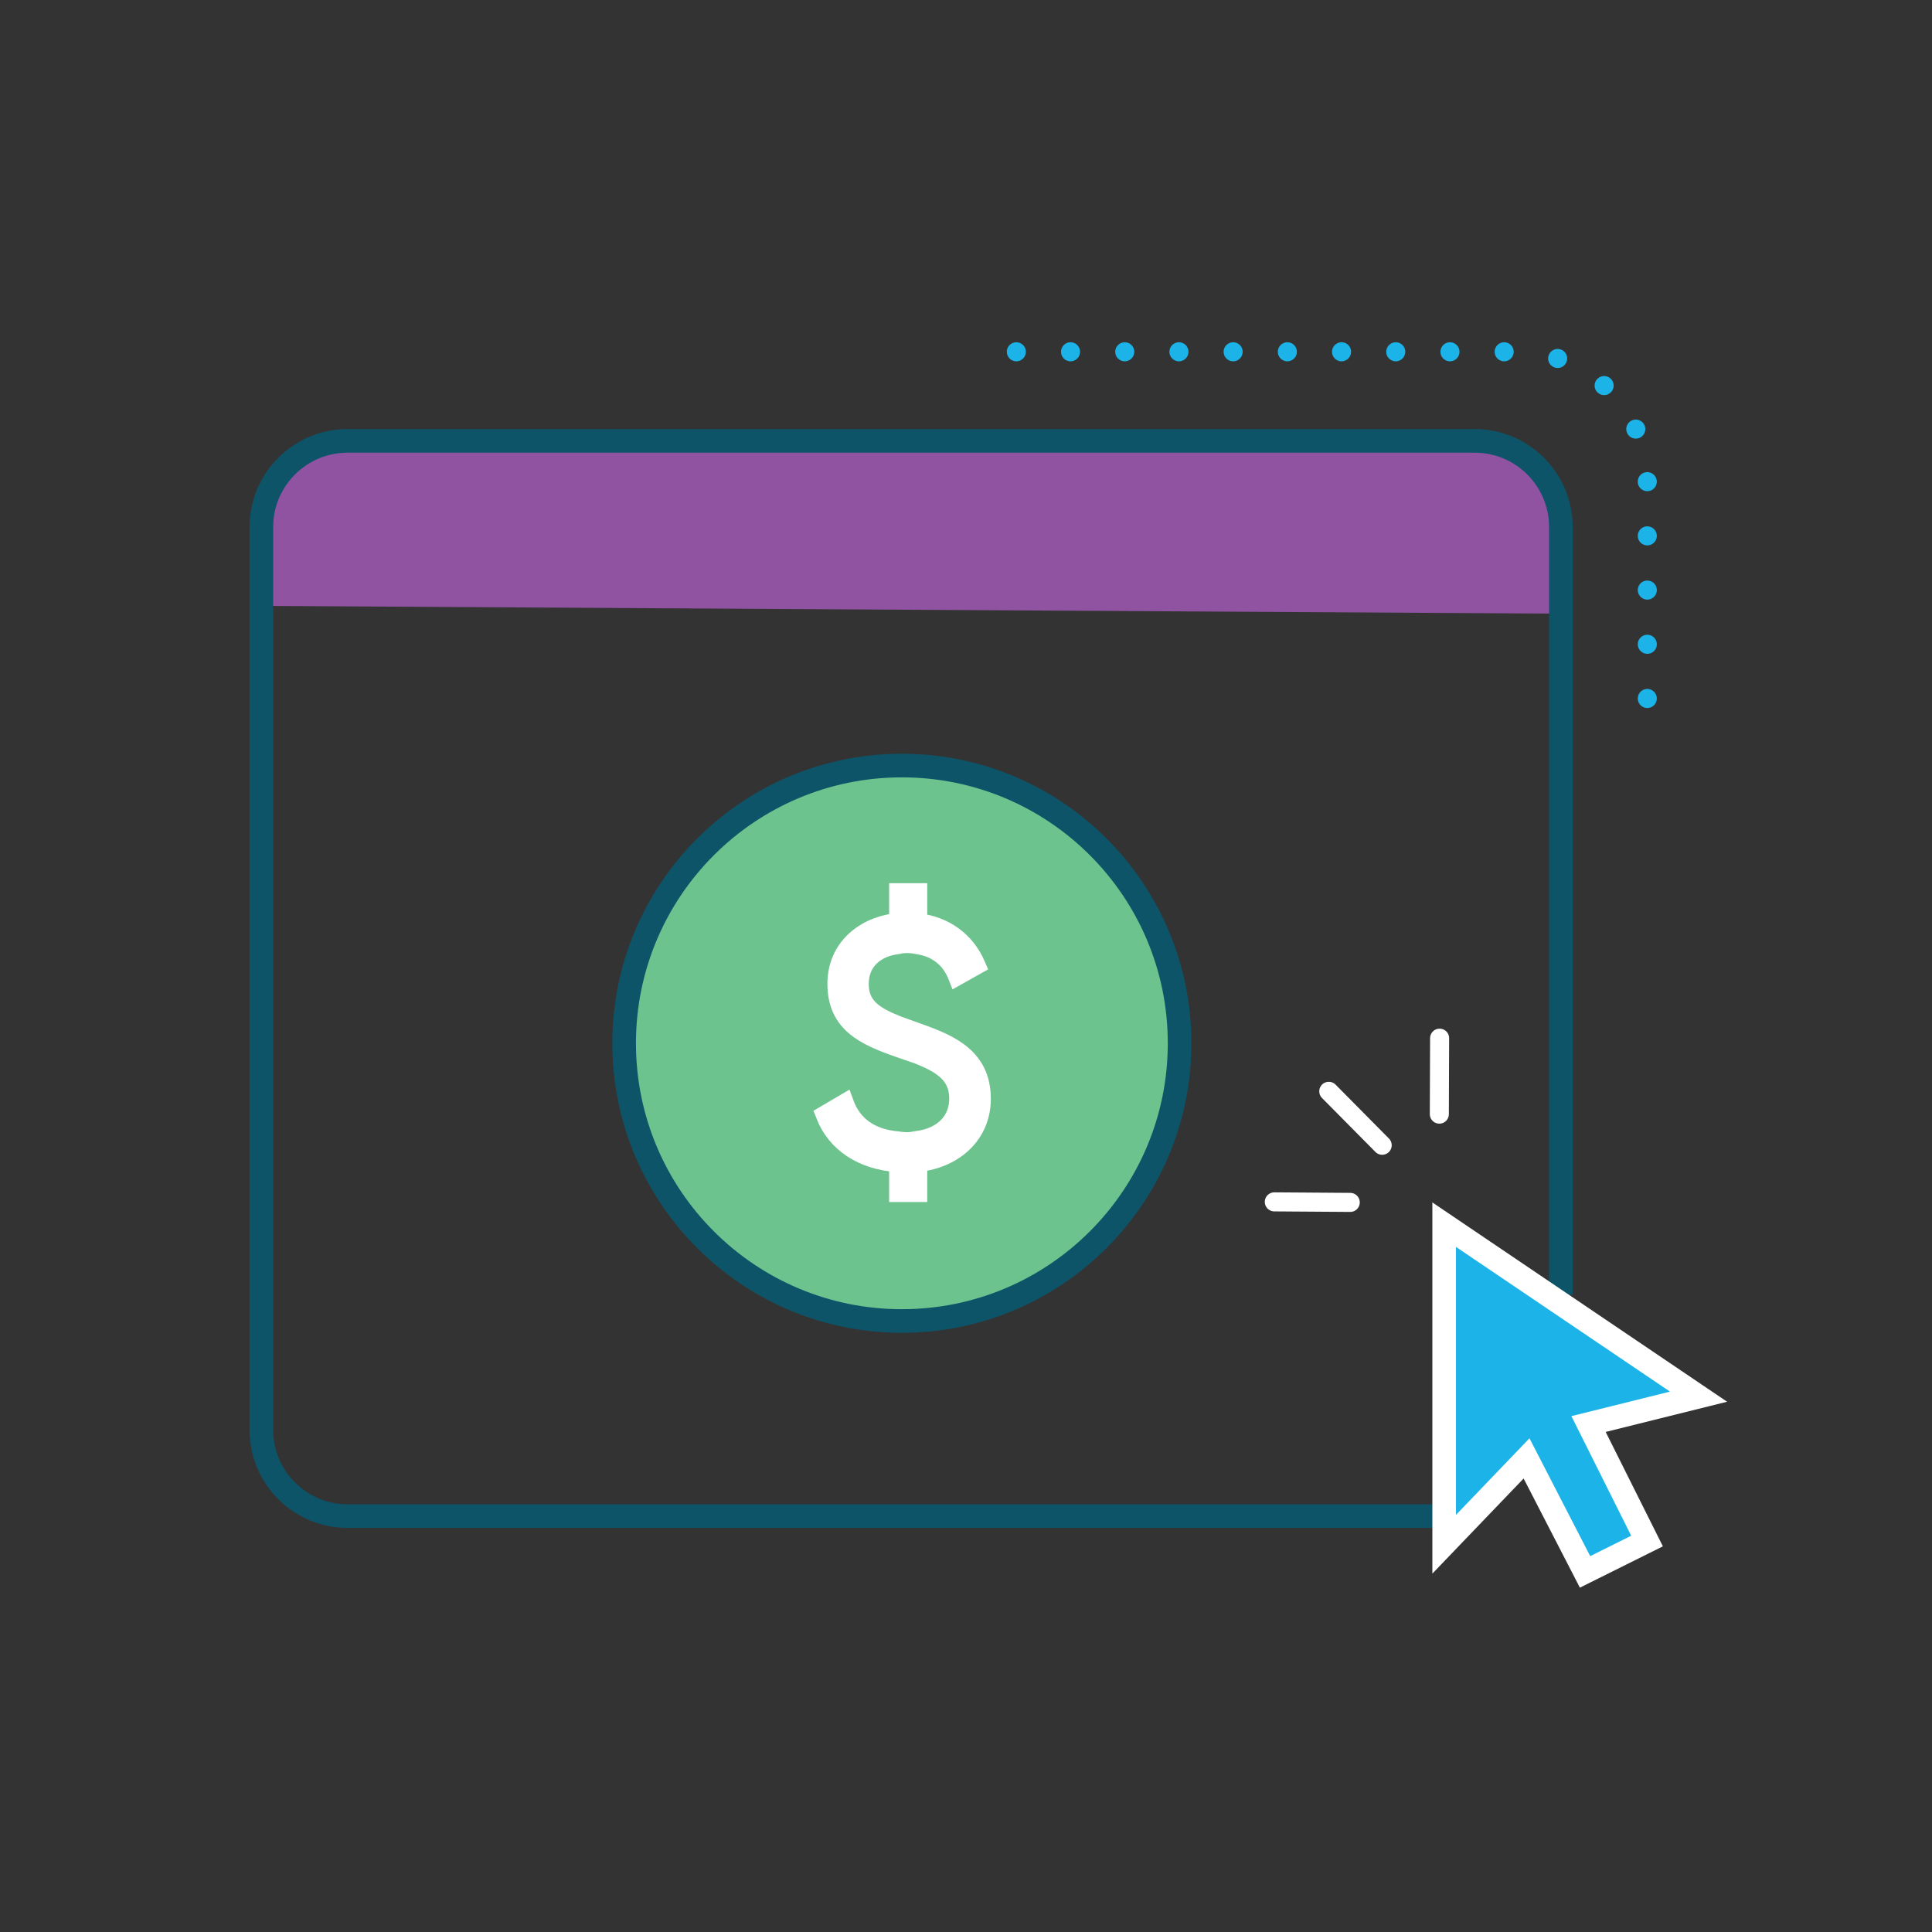 <?xml version="1.0" encoding="UTF-8"?>
<svg xmlns="http://www.w3.org/2000/svg" id="Layer_1" data-name="Layer 1" viewBox="0 0 72 72">
  <rect x="0" y="0" width="72" height="72" fill="#333333" stroke="none"/>
  <defs>
    <style>
      .cls-1, .cls-2, .cls-3, .cls-4 {
        fill: none;
      }

      .cls-5 {
        fill: #8f53a1;
      }

      .cls-2, .cls-3, .cls-6, .cls-7, .cls-4 {
        stroke-miterlimit: 10;
      }

      .cls-2, .cls-6, .cls-7 {
        stroke: #fff;
      }

      .cls-2, .cls-4 {
        stroke-linecap: round;
        stroke-width: .71px;
      }

      .cls-3 {
        stroke: #0d5469;
      }

      .cls-3, .cls-6 {
        stroke-width: .88px;
      }

      .cls-6 {
        fill: #1cb3e8;
      }

      .cls-7 {
        fill: #fff;
        stroke-width: .67px;
      }

      .cls-8 {
        fill: #1fb1e7;
      }

      .cls-9 {
        fill: #6dc38e;
      }

      .cls-4 {
        stroke: #1cb3e8;
        stroke-dasharray: 0 2.02;
      }
    </style>
  </defs>
  <path class="cls-5" d="M9.77,22.58v-2.62c0-1.77,1.44-3.21,3.21-3.21h42.01c1.77,0,3.21,1.44,3.21,3.21v2.91"></path>
  <path class="cls-3" d="M53.74,56.5H12.95c-1.77,0-3.21-1.44-3.21-3.21V19.64c0-1.77,1.44-3.21,3.21-3.21h42.01c1.77,0,3.21,1.44,3.21,3.21v28.61"></path>
  <g>
    <line class="cls-2" x1="51.51" y1="42.68" x2="49.52" y2="40.67"></line>
    <line class="cls-2" x1="53.64" y1="41.52" x2="53.65" y2="38.69"></line>
    <line class="cls-2" x1="50.32" y1="44.81" x2="47.49" y2="44.79"></line>
  </g>
  <polygon class="cls-6" points="63.3 52.05 53.82 45.64 53.82 57.55 56.89 54.35 59.07 58.58 61.38 57.43 59.2 53.07 63.3 52.05"></polygon>
  <path class="cls-4" d="M61.39,26.03v-8.04c0-2.69-2.18-4.88-4.88-4.88h-20.38"></path>
  <circle class="cls-1" cx="33.71" cy="38.98" r="10.51"></circle>
  <circle class="cls-9" cx="33.71" cy="38.95" r="10.35"></circle>
  <circle class="cls-3" cx="33.61" cy="38.88" r="10.35"></circle>
  <g>
    <path class="cls-8" d="M34.22,42.48c.93-.14,1.49-.72,1.49-1.54,0-.88-.61-1.27-1.49-1.62l-.75-.26c-1.25-.44-2.3-.91-2.3-2.4,0-1.33,1.03-2.18,2.3-2.3v-1.11h.75v1.12c.95.11,1.77.65,2.18,1.61l-.73.41c-.27-.69-.8-1.06-1.45-1.16-.46-.1-.75-.01-.75-.01-.85.1-1.43.62-1.43,1.45s.54,1.18,1.43,1.53l.75.27c1.25.44,2.37.96,2.37,2.48,0,1.32-1,2.24-2.37,2.39v1.12h-.75v-1.11c-1.35-.09-2.33-.75-2.74-1.81l.75-.44c.29.8.93,1.31,1.99,1.4,0,0,.33.07.75-.01"></path>
    <path class="cls-7" d="M34.22,42.48c.93-.14,1.49-.72,1.49-1.54,0-.88-.61-1.27-1.49-1.62l-.75-.26c-1.25-.44-2.3-.91-2.3-2.4,0-1.33,1.03-2.18,2.3-2.3v-1.11h.75v1.12c.95.11,1.77.65,2.18,1.61l-.73.41c-.27-.69-.8-1.06-1.45-1.16-.46-.1-.75-.01-.75-.01-.85.1-1.43.62-1.43,1.45s.54,1.18,1.43,1.53l.75.27c1.25.44,2.37.96,2.37,2.48,0,1.32-1,2.24-2.37,2.39v1.12h-.75v-1.11c-1.35-.09-2.33-.75-2.74-1.81l.75-.44c.29.8.93,1.31,1.99,1.4,0,0,.33.07.75-.01Z"></path>
  </g>
</svg>
